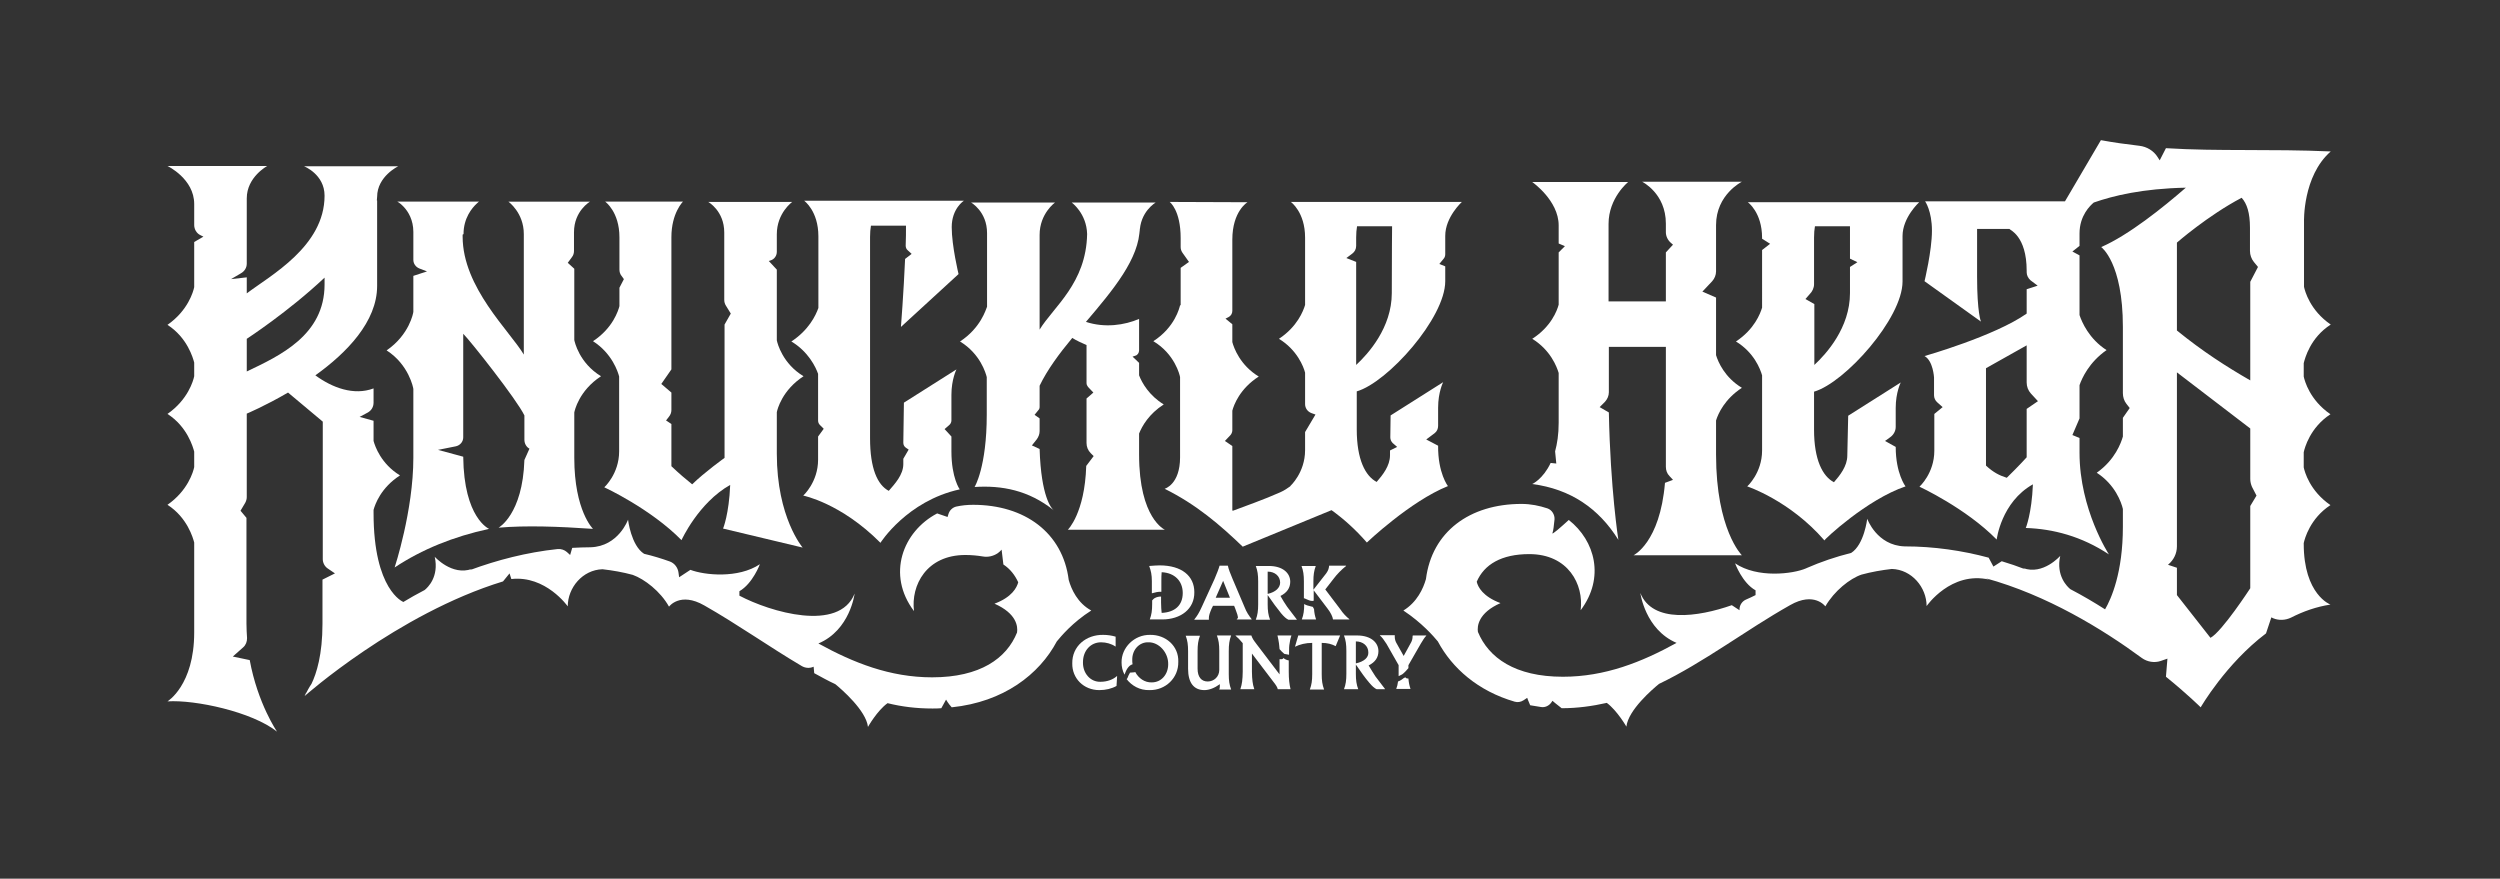 <svg enable-background="new 0 0 841.9 295.9" viewBox="0 0 841.9 295.9" xmlns="http://www.w3.org/2000/svg"><rect x="0" y="0" width="841.9" height="295.9" fill="#333333" stroke="none"/><g fill="#fff"><path d="m516 163c12.9 1.7 22.4 8.2 29 18.8 0 0-2.7-17.1-3.2-42.9l-3.1-1.8 1.8-1.8c.8-.9 1.3-2 1.3-3.2 0-.6 0-1.2 0-1.9 0-1.6 0-3.4 0-5.5v-7.9h19.2v17.8 16.2 4.7 1.7c0 1.2.4 2.3 1.2 3.1l1.2 1.3-2.7 1c-1.7 20.2-10.6 24.4-10.6 24.4h36.5s-8.7-8.6-8.7-33.9c0-3.6 0-7.5 0-11.5.7-2.3 2.9-7.2 8.7-11-5.8-3.5-8-8.7-8.7-11v-19.4l-4.6-2 3.3-3.5c.8-.9 1.3-2.1 1.3-3.3v-15.6c0-10.3 8.7-14.6 8.7-14.6h-33.6s8 3.9 8 14.1v2.9c0 1.3.6 2.6 1.6 3.5l.8.7-2.4 2.6v16.5h-19.3v-17.4c0-3.6 0-7.4 0-8.7 0-8.8 6.6-14.1 6.6-14.1h-32.3s8.9 6.2 8.9 14.6v6.1l2.1.9-2.1 2.1v14.4 3.2c-.5 1.9-2.5 7.4-8.9 11.5 6.2 3.8 8.3 9.5 8.9 11.5v16.8c0 3.9-.5 7-1.2 9.6l.4 4.1-1.9-.2c-2.6 5.5-6.2 7.1-6.2 7.1z"/><path d="m593.4 103.6c-.6 2-2.6 7.3-8.8 11.4 6.1 3.7 8.2 9.3 8.8 11.4v25.3c0 7.6-5 12.1-5 12.1s14.3 4.7 26 18.2c-.1-.3 14.3-13.8 27.3-18.2 0 0-3.3-4.3-3.3-13.3l-3.6-2 1.8-1.3c1.1-.8 1.8-2.1 1.8-3.4v-6.4c0-5.3 1.7-8.6 1.7-8.6l-17.7 11.2-.3 13.4c0 3.6-2.5 6.7-4.5 9-3.8-2-6.7-7.5-6.7-17.7 0 0 0-5.3 0-12.8 10.4-3 29.8-24.7 29.8-37.1 0 0 0-9 0-15.3s5.6-11.4 5.6-11.4h-31.4-16.9-9.4s4.8 3.4 4.8 12v.3l2.7 1.7-2.7 2.1zm16-4.5c.9-.9 1.5-2.1 1.5-3.4v-15.7c0-1.4.1-2.7.3-3.8h11.8v10.9l2.5 1.2-2.5 1.6v8.8c0 11.7-8 20.5-12 24.2v-20.5l-3-1.7z"/><path d="m156.1 78.8c0-5.4 2.9-8.8 4.4-10.2.5-.5.8-.7.8-.7h-27.5s.8.4 1.7 1.3c.2.2.3.3.5.5 1.5 1.6 3.2 4.4 3.2 8.4v9.4c0 1.3.8 2.4 2 2.9l2.6 1-4.6 1.5v12.1c0 .3-1.3 7.7-9 13 7.5 4.8 9 12.7 9 13v23.2c0 17.8-6.3 36.9-6.3 36.9 9.2-6.1 19.8-10.4 31.8-13 0 0-8.5-3.6-8.7-24.3l-8.5-2.3 6-1.2c1.4-.3 2.5-1.5 2.5-3v-34.9c2.5 2.5 18 22.1 20.6 27.5v8.2c0 1.2.6 2.4 1.7 3l-1.7 3.8c-.6 18.4-8.7 22.8-8.7 22.8 9.3-.8 20.2-.4 31.8.4 0 0-6.3-6.1-6.3-23.9 0-3.8 0-9.2 0-15.3.1-.5 1.5-7.3 9-12.2-7.4-4.5-8.9-11.7-9-12.2v-24l-2.2-2 1.4-1.9c.5-.6.7-1.4.7-2.1v-6.3c0-7.2 5.4-10.3 5.4-10.3h-27.5s5.2 3.7 5.2 10.9v40.6c-4.7-7.9-20.6-22.6-20.6-39.7 0-.3 0-.5 0-.7.3-.1.3-.2.3-.2z"/><path d="m208.5 126.8v25.2c0 7.6-5 12.1-5 12.1s15.6 7.2 26 17.8c0 0 5.7-12.6 16.4-18.6-.4 9.9-2.4 14.7-2.4 14.7l26.8 6.4s-8.7-10.1-8.7-31.6c0 0 0-5.7 0-14 .2-1 1.8-7.4 9-12.1-7-4.2-8.8-11-9-12.1v-23.8l-2.7-2.9.6-.2c1.3-.4 2.1-1.6 2.1-2.9v-5.9c0-7.2 5.2-10.9 5.2-10.9h-28.3s5.4 3 5.4 10.3v22.7c0 .7.2 1.4.6 2l1.6 2.6-2.1 3.7v44.9s-6.7 4.8-10.9 8.9c-2-1.6-4.5-3.7-7-6.1v-14.2l-1.8-1.2 1-1.3c.5-.6.8-1.4.8-2.2v-5.9l-3.4-2.9 3.4-4.9c0-19.5 0-40.3 0-44.5 0-8.2 3.9-12 3.9-12h-26.2s4.8 3.4 4.8 12v10.9c0 .7.2 1.5.7 2.1l.8 1.1-1.5 2.9v6.2c-.4 1.5-2.2 7.4-8.9 11.8 6.4 4.1 8.4 10.3 8.8 11.9z"/><path d="m266.5 115c5.7 3.4 8.2 8.6 9 10.9v15.7c0 .6.2 1.1.6 1.5l1.3 1.3-1.9 2.6v7.8c0 7.6-5 12.1-5 12.1s12.7 2.5 26 15.9c0 0 8.9-14.1 26.7-18 0 0-2.8-3.8-2.8-12.8 0-1.5 0-3.2 0-5l-2.3-2.5 1.5-1.3c.5-.4.8-1 .8-1.6v-8.6c0-5.3 1.7-8.6 1.7-8.6l-17.7 11.2-.2 13.5c0 .7.3 1.3.9 1.7l.9.6-1.8 3.1v1.8c0 3.6-2.9 6.7-4.9 9-3.8-2-6.3-7.5-6.3-17.7 0 0 0-59.6 0-67.8 0-1.4.1-2.7.3-3.8h11.8c0 2.1 0 4.4-.1 6.7 0 .6.2 1.2.7 1.6l1.3 1.2-2.2 1.7c-.5 11.5-1.4 22.9-1.4 22.9l19.4-17.8s-2.3-9.5-2.3-15.8 4.1-8.9 4.1-8.9h-27.6-16.8-9.4s4.8 3.4 4.8 12v24.1c-.9 2.6-3.3 7.5-9.1 11.3z"/><path d="m354.7 171.8c.1.1.1.1.1.1s0-.1-.1-.1z"/><path d="m397.4 102.8c-.2.8-1.7 7.4-9 12.1 7.2 4.3 8.9 11.4 9 12.1v27c0 9.2-5.2 10.6-5.2 10.6 10.7 5.3 18.7 12.2 26.3 19.5l29.9-12.3c3.9 2.8 8 6.4 11.9 10.9 0 0 14.6-13.9 27.3-19 0 0-3.4-4.4-3.3-13.6l-4-2.1 2.8-2.1c.8-.6 1.2-1.5 1.2-2.5v-6.1c0-5.3 1.7-8.6 1.7-8.6l-17.7 11.2-.1 7.4c0 .7.3 1.4.8 1.9l1.5 1.3-2.4 1.2v1.6c0 3.6-2.5 6.7-4.5 9-3.8-2-6.7-7.5-6.7-17.7 0 0 0-5.3 0-12.8 10.4-3 29.8-24.7 29.8-37.1 0 0 0-2.1 0-5l-2-.8 1.4-1.7c.4-.4.6-1 .6-1.6 0-2.1 0-4.3 0-6.2 0-6.3 5.6-11.4 5.6-11.4h-31.4-16.8-9.4s4.8 3.4 4.8 12v22.7c-.6 2-2.6 7.3-8.8 11.4 6.1 3.7 8.3 9.4 8.8 11.4v10.6c0 1.3.8 2.5 2.1 3l1.4.5-3.5 5.9v6.1c0 7.6-5 12.1-5 12.1s0 0 .1 0c-1 .7-2.1 1.5-3.5 2.1-5.1 2.3-12.7 5-15.9 6.2l-.2-.1v-21.7l-2.5-1.7 1.8-1.9c.4-.4.7-1.1.7-1.7v-6.6c.5-1.9 2.5-7.4 8.9-11.5-6.3-3.8-8.4-9.7-8.9-11.6v-6l-2.3-1.9 1-.5c.8-.4 1.3-1.2 1.3-2.1v-24c0-9.6 5.1-12.6 5.1-12.6l-26.2-.1s3.7 2.7 3.7 12.2v3c0 .7.2 1.3.6 1.9l2.2 3.1-2.8 2v12.6zm58-17.4c.8-.6 1.3-1.5 1.3-2.6v-2.8c0-1.4.1-2.7.3-3.8h11.8s-.1 10-.1 22.5c0 11.7-8 20.5-12 24.2v-34.7l-3.3-1.3z"/><path d="m359.9 195.3c-2-15.9-14.8-25.3-32.2-25.3-2 0-3.9.2-5.7.6-1.2.3-2.2 1.2-2.6 2.5-.2.6-.3 1-.3 1l-3.5-1.2c-11.6 6.1-17.1 20.6-7.8 32.9-1.1-8.7 4.2-18.9 17.3-18.9 2.1 0 4.1.2 5.9.5 1.7.3 3.5-.1 5-1.1.5-.4 1-.8 1.3-1.2l.6 5c2.3 1.5 3.9 3.6 5 6-.5 1.8-2.1 5-8 7.2 7.5 3.3 7.9 7.7 7.6 9.7-3.5 8.7-12.4 15.1-28.6 15.1-14.2 0-26.5-4.9-38.3-11.4 10.7-4.5 12.2-16.8 12.2-16.8-5.2 13.1-28.4 6.2-38.8.7 0-.7 0-.8 0-1.5 4.5-2.6 6.9-9.1 6.9-9.1-7.3 4.9-18.7 3.7-23.4 1.9l-3.8 2.5-.2-1.5c-.2-1.7-1.3-3.2-2.9-3.8-2.8-1-5.7-1.9-8.7-2.6-4.4-2.8-5.4-11.5-5.4-11.5s-3.2 9-12.6 9.3c-2.1 0-4.1.1-6.2.2l-.7 2.4-1.1-1c-.8-.7-1.9-1.1-3.1-1-10.4 1.1-20.4 3.7-29.6 7.1l.7-.4c-6.7 2.4-12.5-4.1-12.5-4.1 1.5 6.8-2.4 10.4-3.4 11.2-2.5 1.3-5 2.7-7.3 4.1l.1-.1s-10-3.9-10-29.9v-1.1c.5-1.8 2.4-7.4 8.9-11.6-6.4-3.9-8.4-9.8-8.9-11.6v-6.8l-4.7-1.3 2.8-1.5c1.2-.7 1.9-1.9 1.9-3.3v-4.8c-6.6 2.5-13.9-.2-19.6-4.4 10.6-7.6 20.8-18.1 20.8-30.1 0-.4 0-28.4 0-28.8h-.1c0-.4.1-.8.1-1.2 0-6.9 7.1-10.3 7.1-10.3h-31.7s6.9 2.7 6.9 9.9c0 17.1-18.3 26.9-26.2 32.9v-5.4l-5.3.6 3.4-2c1.2-.7 1.9-1.9 1.9-3.2v-1.6c0-11.3 0-17.4 0-20.4 0-7.2 6.9-10.9 6.9-10.9h-33.6s9 4.3 9 12.8v7.1c0 1.4.8 2.8 2.1 3.4l1 .5-3.1 1.8v15.2c-.3 1.5-2.1 7.9-9 12.7 6.7 4.3 8.6 11.2 9 12.7v4.6c-.3 1.5-2.1 7.9-9 12.7 6.7 4.3 8.6 11.2 9 12.7v5.2c-.3 1.5-2.1 7.9-9 12.7 6.7 4.3 8.6 11.2 9 12.7v30.3c0 17.8-9 23.2-9 23.2 9.3-.6 28.5 3.5 36.9 10.2 0 0-6.5-9.4-9.2-24.1l-5.7-1.2 3.5-3.1c.9-.8 1.3-1.9 1.3-3.1-.1-1.6-.2-3.2-.2-4.9 0 0 0-16.4 0-35.6l-2-2.4 1.6-2.7c.3-.6.5-1.2.5-1.9v-28.1s6.2-2.6 13.9-7.1c3.7 3.1 8.8 7.4 11.7 9.8v46.3c0 1.2.6 2.4 1.6 3.1l2.5 1.7-4.2 2.1v14.9c0 10.3-2 16.7-3.7 20.2-.9 1.3-1.4 2.4-1.8 3.1-.3.4-.5.6-.5.6l.4-.4c-.3.5-.4.8-.4.8s31.2-27.7 66.8-38.6l2.2-2.7.6 1.9c11.6-1.3 19 9.2 19 9.2 0-6.3 5-12.3 11.7-12.5 3.5.4 6.9 1 10.2 1.9 3.9 1.4 9.3 5.5 12.2 10.7 0 0 3.7-5.1 11.9-.4 11.1 6.3 21.8 13.9 32.8 20.4 1.2.7 2.6.8 3.8.3.1 0 .2-.1.2-.1l.2 2.2c2.4 1.3 4.7 2.6 7.1 3.7 2.1 1.7 10.4 8.9 11 14.4 0 0 3.1-5.5 6.6-8 4.8 1.2 9.8 1.8 15.1 1.8 1 0 2 0 3-.1l1.6-2.9s.7 1.3 1.9 2.6c17.5-1.8 29.5-11.1 35.4-22.2 1.4-1.7 5.3-6.4 11.6-10.4-4.6-2.5-6.7-7.1-7.6-10.3zm-276.8-70.2c0-5.9 0-10 0-11 0 0 14-9.1 26.2-20.6v2.3c0 17.1-15.1 24-26.2 29.3zm27.9 18.8c0 .1 0 .1 0 0z"/><path d="m784.9 109.3c-7-4.8-8.7-11.3-9-12.7v-21.9s-.5-15.4 9-23.7c-20.2-.9-38 0-55.5-1.1l-2.1 4.1-.7-1.1c-1.3-2.1-3.6-3.5-6.1-3.8-4.3-.5-8.7-1.1-13-1.9l-12.1 20.6h-6-12.3-28.8s2.3 3.2 2.3 9.9-2.5 17-2.5 17l19 13.6s-1.3-2.9-1.3-15.2c0-12.4 0-16 0-16h10.9c0 .3 5.8 2.2 5.8 14.1v.5c0 1 .5 2 1.3 2.7l2.4 1.8-3.7 1.2v8.2c-10.8 7.6-34.4 14.3-34.4 14.3 2.9 1.6 3.2 7.2 3.2 7.2v6c0 .9.4 1.8 1.1 2.4l1.8 1.6-2.8 2.3v12.4c0 7.6-5 12.1-5 12.1s15.6 7.2 26 17.8c0 0 1.5-12.6 12.2-18.6-.4 9.9-2.4 14.7-2.4 14.7 9.2.3 18.8 2.8 28 8.9 0 0-9.9-15.1-9.9-34.2 0 0 0-1.8 0-5l-2.4-1 2.4-5.6v-11.2c.8-2.3 3.2-7.7 9.1-11.8-5.9-3.8-8.3-9.4-9.1-11.8v-20.1l-2.4-1.3 2.4-1.9c0-2 0-3.5 0-4.2 0-6 3.6-9.4 4.8-10.4 6.6-2.3 16.4-4.7 31-5-7.7 6.7-19.3 16-28.5 20 0 0 7.3 5.2 7.3 26.9v22.3c0 1.3.4 2.6 1.2 3.6l1.1 1.4-2.3 3.3v6.3c-.6 2.1-2.6 7.8-8.8 12.2 6.2 4 8.3 10 8.8 12.2v6c0 15.4-3.9 24.2-6 27.8-3.6-2.3-7.5-4.6-11.7-6.8-1-.8-4.9-4.5-3.4-11.2 0 0-5.8 6.6-12.5 4.1l.7.4c-2.6-1-5.2-1.9-7.9-2.7l-2.8 1.8-1.6-3c-8.9-2.4-18.5-3.8-28.3-3.8-9.4-.3-12.6-9.3-12.6-9.3s-1 8.7-5.4 11.5c-5.2 1.3-10.2 3-15 5.1-.1 0-.1.1-.2.1-4.4 1.9-16.4 3.4-23.9-1.7 0 0 2.4 6.6 6.9 9.1v1.6c-1 .5-2 1-3.2 1.5s-2.1 1.7-2.2 3.1v.5l-2.6-1.7c-11.4 4-26.7 6.2-30.8-4.1 0 0 1.6 12.3 12.2 16.8-11.8 6.5-24.1 11.4-38.3 11.4-16.1 0-25-6.4-28.6-15.1-.3-1.9.1-6.4 7.6-9.7-5.9-2.2-7.6-5.4-8-7.2 2.5-5.8 8.3-9.3 17.7-9.3 13.1 0 18.4 10.2 17.3 18.9 8.2-10.9 4.9-23.4-4-30.4-2.4 2.2-5.9 5.3-5.5 4.4.3-.7.5-2.7.7-4.6.1-1.6-.9-3.2-2.4-3.7-2.7-.9-5.6-1.5-8.7-1.5-17.5 0-30.2 9.4-32.2 25.3-.9 3.2-3 7.8-7.6 10.6 6.2 4.1 10.2 8.7 11.6 10.4 4.8 9 13.5 16.7 25.9 20.3 1 .3 2.1.1 3-.5l1.2-.8s.4 1.2 1 2.5c1.2.2 2.5.4 3.7.6 1.3.2 2.6-.4 3.4-1.5l.4-.6s1.5 1.3 3.1 2.5c5.3 0 10.3-.7 15.2-1.8 3.5 2.6 6.6 8 6.6 8 .6-5.6 8.9-12.7 11-14.4 15.2-7.3 29.2-18.1 44.1-26.5 8.2-4.7 11.9.4 11.9.4 3-5.2 8.3-9.4 12.2-10.7 3.3-.9 6.7-1.5 10.2-1.9 6.7.2 11.7 6.2 11.7 12.5 0 0 8.2-11.9 21.1-8.9l-1.3-.5c20.8 5.7 39.5 17.2 52.7 26.9 1.8 1.3 4.2 1.7 6.3 1l2.3-.8-.5 6.1c7.4 6 11.7 10.3 11.7 10.3s8.4-14.6 22-24.9l1.8-5.4.6.3c1.9.8 4.1.7 6-.2 4.1-2.1 8.6-3.7 13.3-4.4 0 0-9-3.3-9-20.5v-.2c.3-1.4 2.1-8.3 9-12.8-7-4.8-8.7-11.3-9-12.7v-5.1c.3-1.4 2.1-8.3 9-12.8-7-4.8-8.7-11.3-9-12.7v-4.5c.4-1.6 2.2-8.6 9.1-13zm-102.4 28.4v16.3s-2.5 2.8-6.7 6.9c-2.5-.8-4.5-1.8-7-4.1v-32.8l13.7-7.7v12.5c0 1.4.5 2.7 1.4 3.7l2.4 2.6zm75.3 32.7v27.7s-9.5 14.6-13.4 16.7l-11.3-14.4v-9.2l-3-1 .1-.1c1.8-1.5 2.9-3.7 2.9-6.1v-58.6l24.7 18.9v17c0 .9.2 1.8.6 2.7l1.5 2.9zm0-75.5v33.2c-8-4.6-16.1-9.8-24.7-16.8v-29.6s10.4-9.1 21.8-15.1c1.8 2 2.8 5.1 2.8 10.1v7.8c0 1.4.5 2.7 1.3 3.7l1.4 1.7z"/><path d="m323.3 115c6.9 4.2 8.7 10.8 9 12v12.6c0 17.8-4.1 24.4-4.1 24.4 9.2-.6 18.2 1.1 26.6 7.8-.7-.6-4.2-4.4-4.7-20.6l-2.6-1.2 1.6-2c.6-.8 1-1.8 1-2.8v-4.3l-1.7-1.2 1.3-1.6c.3-.3.4-.7.4-1.1v-7.1c2.6-5.4 6.6-10.8 11-16.1 1.4.9 3.2 1.7 4.8 2.4v12.8c0 .5.2.9.5 1.3l1.8 1.9-2.3 2v15c0 1.3.5 2.5 1.4 3.4l1 1-2.5 3.3c-.5 16-6.2 21.5-6.2 21.5h32.7s-8.7-3.7-8.7-25.3v-7.1c1-2.5 3.3-6.6 8.3-9.8-4.9-3-7.3-7.2-8.3-9.8v-4.2l-2.2-2.1.9-.3c.8-.2 1.3-1 1.3-1.8v-10.6c-4.9 2.1-11.5 3.1-17.9 1 9.1-10.7 18.1-21.4 18.1-31.7v1.8c0-7.2 5.4-10.3 5.4-10.3h-28.3s5 3.6 5.2 10.6c-.3 16.6-11.3 24.5-16 32.2 0-19 0-28 0-31.9 0-7.2 5.2-10.9 5.2-10.9h-28.3s5.4 3 5.4 10.3v24.8c-.4.9-2.1 7.1-9.1 11.7z"/><path d="m388.9 201.4c-.4.2-.6.5-.9.8v1.2c0 2.2-.2 3.6-.8 5.2h4.2c6.2 0 10.9-3.5 10.8-9.2 0-5.4-4.2-9-11.7-9-.9 0-2.1.1-3.5.2.6 1.6.9 3 .9 5.1v4.1c1.1-.3 2.2-.6 3.2-.5v-3.4c0-1.3 0-2.4.1-3.2 4.4.2 7.1 3 7.1 7 0 4.2-2.7 6.5-7.1 6.7-.1-.9-.2-2.1-.2-3.5v-2c-.6 0-1.4.1-2.1.5z"/><path d="m416.5 208.6h5v-.1c-1-1.3-1.7-2.3-2.4-4.1l-4-9.4c-.8-1.9-1.4-3.4-1.6-4.5h-2.8c-.3 1.1-.9 2.6-1.7 4.5l-4.3 9.4c-.9 2-1.6 3.1-2.5 4.2v.1h4.9c0-.2 0-.4 0-.6 0-.8.3-1.7.9-3.1l.5-1h7.1l.4 1c.6 1.6.9 2.4.9 3.2-.4.1-.4.3-.4.4zm-7.1-7.3 2.5-5.7 2.3 5.7z"/><path d="m431.4 206.5c1 1.2 1.8 1.9 2.5 2.2h2.8v-.1c-1.3-1.7-2.4-3.1-3.2-4.2-.8-1.2-1.6-2.4-2.3-3.7 2.2-1.1 3.3-2.7 3.3-4.8 0-2.9-2.5-5.3-7.2-5.3h-4.4c.6 1.6.8 3 .8 5.2v7.7c0 2.2-.2 3.6-.8 5.2h4.8c-.6-1.6-.8-3-.8-5.2v-3.1c1.7 2.5 3.2 4.5 4.5 6.1zm-4.5-14c2.4 0 4.2 1.5 4.2 3.7 0 1.7-1.5 3.2-4.2 3.8z"/><path d="m442.2 204.4c-.6-.2-1.3-.3-1.9-.5-.4-.1-.8-.3-1.1-.5 0 2.2-.2 3.6-.8 5.2h4.8c-.4-1.2-.6-2.2-.7-3.6-.2-.1-.3-.3-.3-.5 0 0 0 0 0-.1z"/><path d="m448.9 208.6h5.5v-.1c-1-.8-2.1-1.9-3.1-3.4l-5-6.6 2.8-3.6c1.2-1.6 2.6-3 4.2-4.3v-.1h-5.7c-.1 1-.3 1.6-1 2.6l-4.3 5.5v-2.8c0-2.2.2-3.6.8-5.2h-4.8c.6 1.6.8 3 .8 5.2v5.7h.2c1 .4 2.1 1.1 3.1.8v-3.5l4.7 6.2c1.1 1.4 1.7 2.8 1.8 3.6z"/><path d="m370.6 229.6c-3.4.1-6-2.9-5.9-6.6 0-3.9 2.6-6.7 6.1-6.7 1.7 0 3.5.5 4.8 1.4h.1v-3.3c-1.4-.4-2.7-.6-4.2-.6-5.7-.1-10.5 3.8-10.4 9.6-.1 5 3.8 9 9.1 9 2.2 0 4.2-.5 5.8-1.4l.2-3.3h-.1c-1.2 1.1-3.2 1.9-5.5 1.9z"/><path d="m387.3 213.8c-5.3-.1-9.7 4.3-9.6 9.3 0 1.4.3 2.8 1 4.1.5-1.5 1.3-3.1 2.7-3.5-.1-.5-.1-1-.1-1.4-.1-3.6 2.5-6.1 5.4-6 3.6-.1 6.8 3.5 6.7 7.4 0 3.4-2.3 6.1-5.5 6.1-2.4.1-4.5-1.4-5.6-3.5-.1 0-.2.1-.3.1-.4 0-.8.1-1.2.1-.1 0-.2 0-.3 0v.1c-.3.5-.6 1.1-.8 1.7-.1.2-.2.3-.3.4 1.7 2.2 4.4 3.8 7.7 3.7 5.4.1 9.8-4.1 9.7-9.5.2-5.4-4.3-9.2-9.5-9.1z"/><path d="m414.6 214h-4.8c.6 1.6.8 3 .8 5.2v6.4c0 2.3-1.8 3.9-3.9 3.9s-3.4-1.5-3.4-4.3v-5.9c0-2.2.2-3.6.8-5.2h-4.8c.6 1.6.8 3 .8 5.2v5.9c0 4.7 1.9 7.2 5.5 7.2 1.6 0 3.4-.7 5.2-2 0 .8 0 1.4-.2 1.8h4c-.6-1.6-.8-3-.8-5.2v-7.7c0-2.3.2-3.7.8-5.3z"/><path d="m430.7 216.6c.1.6.1 1.2.2 2 .5.6 1 1.1 1.6 1.6.5.1 1.1.2 1.6.3v-.6c0-1.3 0-2.4.2-3.3.1-.9.3-1.7.6-2.6h-4.7c.2.9.4 1.8.5 2.6z"/><path d="m434 222.4c-.7-.1-1.3-.4-1.8-.8-.1.2-.3.4-.6.4h-.7v5.1l-7.6-10c-.6-.8-1-1.3-1.3-1.8-.2-.4-.5-.9-.6-1.3h-5.3v.1c.9.8 1.5 1.4 2.4 2.5v9.6c0 1.3-.1 2.4-.2 3.3-.1.8-.3 1.7-.6 2.6h4.7c-.3-.9-.5-1.7-.6-2.6s-.2-1.9-.2-3.3v-6.1l7.3 9.6c.8 1 1.3 1.8 1.4 2.4h4.3c-.4-1.7-.6-3.4-.6-5.9z"/><path d="m436.1 217.8c1.6-.8 3.6-1.3 5.8-1.3v10.5c0 2.2-.2 3.6-.8 5.2h4.8c-.6-1.6-.8-3-.8-5.2v-10.5c1.9 0 3.4.4 4.7 1.1l1.5-3.6h-14.1z"/><path d="m460.9 224.1c2.2-1.1 3.3-2.7 3.3-4.8 0-2.9-2.5-5.3-7.2-5.3h-4.4c.6 1.6.8 3 .8 5.2v7.7c0 2.2-.2 3.6-.8 5.2h4.8c-.6-1.6-.8-3-.8-5.2v-3.1c1.7 2.5 3.2 4.6 4.5 6.1 1 1.2 1.8 1.9 2.5 2.2h2.8v-.1c-1.3-1.7-2.4-3.1-3.2-4.2-.8-1.2-1.5-2.4-2.3-3.7zm-4.3-.7v-7.4c2.4 0 4.2 1.5 4.2 3.7.1 1.7-1.4 3.1-4.2 3.7z"/><path d="m473.6 228.4c-.1-.1-.2-.1-.3-.3-.2.1-.3.1-.5.2-.6.5-1.2.9-2 1.2-.1.9-.3 1.7-.6 2.5h4.8c-.4-1.2-.6-2.2-.7-3.5-.2 0-.5 0-.7-.1z"/><path d="m475.7 214.4c0 .7-.2 1.5-.7 2.3l-2.3 4.2-2.3-4.1c-.5-.8-.7-1.6-.7-2.3 0-.2 0-.4 0-.6h-5v.1c.7.6 1.3 1.4 2.2 2.8l4.1 7.2v2.8.9c.4-.2.8-.4 1.2-.6.8-.6 1.5-1.4 2.1-2.1v-1l4.2-7.3c.7-1.2 1.3-2.1 1.8-2.6v-.1h-4.5c-.1.1-.1.2-.1.4z"/></g></svg>